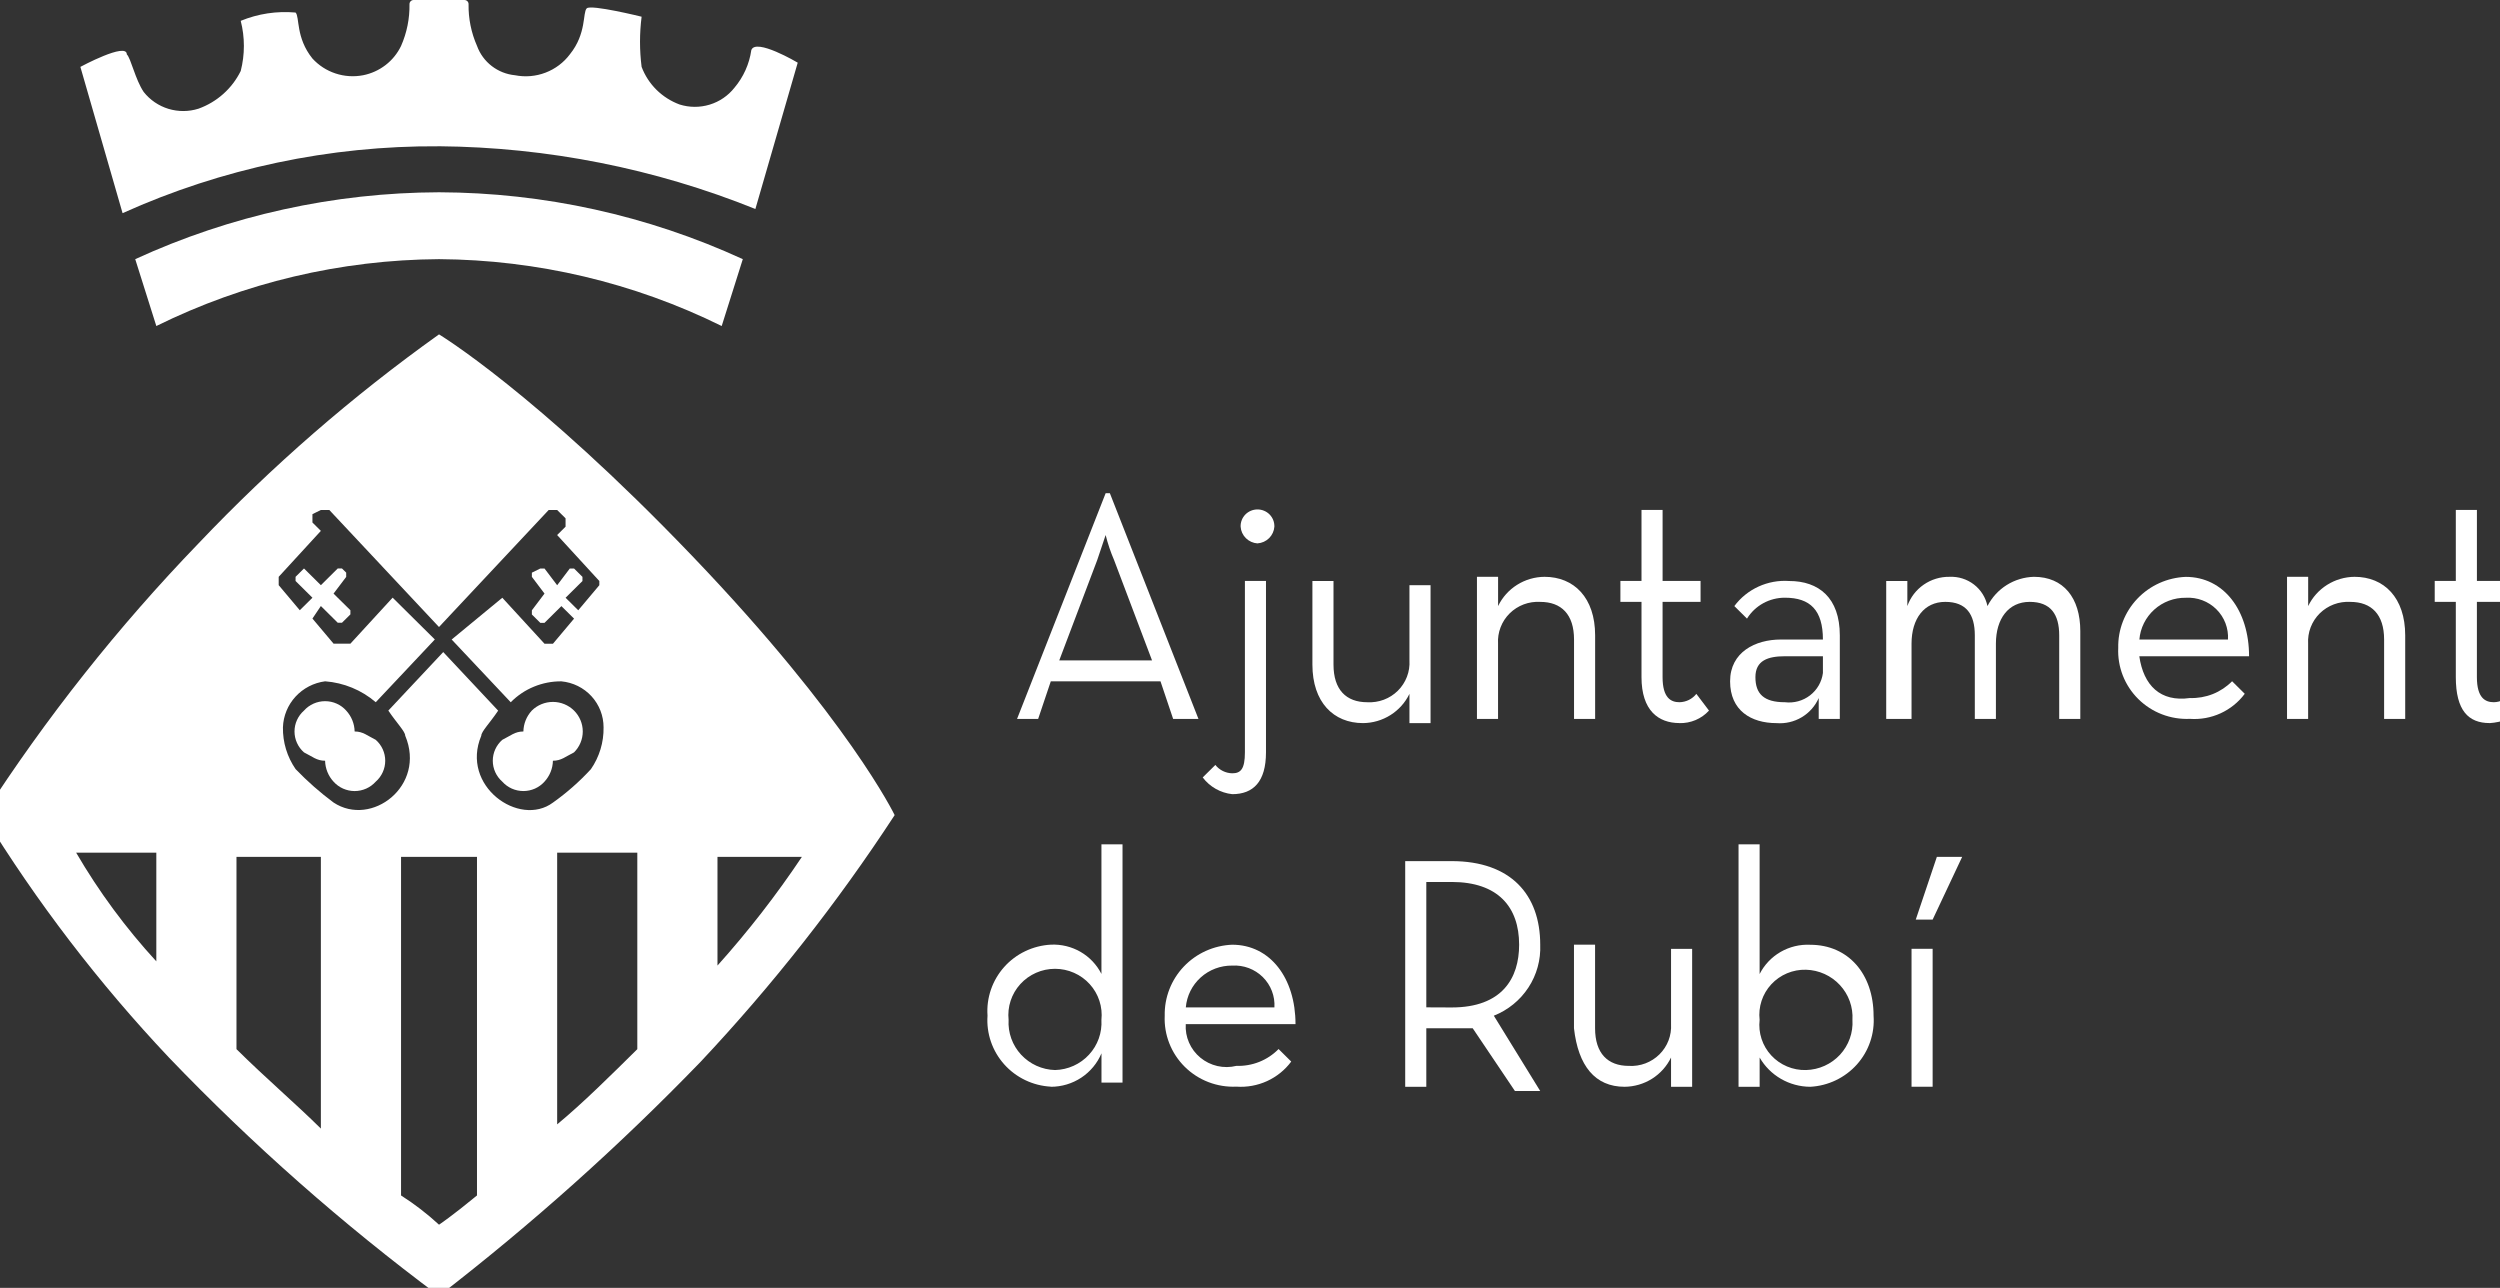 <svg width="132" height="68" viewBox="0 0 132 68" fill="none" xmlns="http://www.w3.org/2000/svg">
<rect x="0" y="0" width="132" height="68" fill="#333333" stroke="none"/>
<g clip-path="url(#clip0_4273_15584)">
<path d="M55.928 34.87L57.933 29.573L58.378 28.249C58.491 28.701 58.639 29.144 58.824 29.573L60.828 34.87H55.928ZM53.7 37.96H54.814L55.482 35.974H61.274L61.942 37.96H63.279L58.601 26.042H58.378L53.7 37.96Z" fill="white"/>
<path d="M65.062 41.932C66.176 41.932 66.844 41.271 66.844 39.725V30.674H65.731V39.726C65.731 40.609 65.508 40.83 65.063 40.83C64.89 40.827 64.721 40.785 64.567 40.709C64.412 40.633 64.277 40.523 64.171 40.389L63.503 41.048C63.688 41.294 63.921 41.499 64.19 41.651C64.458 41.803 64.755 41.899 65.062 41.932ZM66.399 28.69C66.629 28.674 66.846 28.576 67.009 28.414C67.172 28.252 67.271 28.037 67.287 27.809C67.29 27.69 67.27 27.573 67.227 27.462C67.184 27.352 67.119 27.251 67.036 27.166C66.953 27.081 66.853 27.014 66.743 26.968C66.633 26.922 66.515 26.898 66.396 26.898C66.276 26.898 66.158 26.922 66.048 26.968C65.938 27.014 65.838 27.081 65.755 27.166C65.672 27.251 65.607 27.352 65.564 27.462C65.521 27.573 65.501 27.69 65.505 27.809C65.52 28.038 65.619 28.253 65.783 28.416C65.947 28.578 66.165 28.676 66.396 28.692" fill="white"/>
<path d="M71.968 38.18C72.482 38.176 72.984 38.029 73.417 37.756C73.851 37.483 74.198 37.095 74.419 36.636V38.18H75.533V30.897H74.419V34.87C74.437 35.165 74.392 35.46 74.286 35.735C74.18 36.011 74.017 36.262 73.806 36.471C73.596 36.679 73.343 36.841 73.064 36.946C72.786 37.05 72.488 37.095 72.191 37.078C71.077 37.078 70.409 36.416 70.409 35.092V30.677H69.295V35.091C69.295 37.077 70.409 38.18 71.968 38.18Z" fill="white"/>
<path d="M77.983 37.96H79.097V33.987C79.079 33.692 79.125 33.397 79.231 33.121C79.336 32.845 79.5 32.595 79.711 32.386C79.921 32.178 80.175 32.016 80.453 31.911C80.732 31.807 81.03 31.762 81.327 31.78C82.441 31.78 83.109 32.442 83.109 33.766V37.96H84.223V33.546C84.223 31.56 83.109 30.456 81.55 30.456C81.036 30.46 80.534 30.607 80.101 30.88C79.667 31.153 79.32 31.542 79.099 32.001V30.456H77.983V37.96Z" fill="white"/>
<path d="M88.676 38.181C88.969 38.188 89.259 38.133 89.528 38.019C89.797 37.904 90.039 37.734 90.235 37.519L89.567 36.636C89.461 36.771 89.326 36.88 89.172 36.957C89.018 37.033 88.848 37.074 88.676 37.077C88.231 37.077 87.784 36.857 87.784 35.753V31.78H89.79V30.674H87.785V26.925H86.671V30.674H85.557V31.778H86.671V35.751C86.671 37.516 87.563 38.178 88.676 38.178" fill="white"/>
<path d="M96.25 34.65V35.533C96.19 36.001 95.945 36.426 95.57 36.715C95.194 37.005 94.718 37.135 94.245 37.078C93.131 37.078 92.686 36.636 92.686 35.753C92.686 34.87 93.354 34.65 94.245 34.65H96.25ZM96.25 33.767H94.023C92.686 33.767 91.349 34.428 91.349 35.974C91.349 37.52 92.463 38.181 93.8 38.181C94.264 38.218 94.729 38.11 95.128 37.872C95.528 37.635 95.842 37.28 96.028 36.857V37.961H97.142V33.546C97.142 31.56 96.028 30.677 94.469 30.677C93.913 30.638 93.356 30.739 92.849 30.971C92.343 31.202 91.904 31.556 91.573 32.001L92.241 32.663C92.451 32.324 92.746 32.044 93.097 31.851C93.448 31.658 93.844 31.557 94.245 31.559C95.582 31.559 96.25 32.221 96.25 33.767Z" fill="white"/>
<path d="M99.815 37.96H100.929V33.987C100.929 32.663 101.597 31.779 102.711 31.779C103.825 31.779 104.27 32.441 104.27 33.545V37.959H105.384V33.987C105.384 32.663 106.052 31.779 107.166 31.779C108.281 31.779 108.726 32.441 108.726 33.545V37.959H109.84V33.325C109.84 31.56 108.948 30.456 107.389 30.456C106.878 30.47 106.38 30.621 105.948 30.893C105.517 31.165 105.168 31.548 104.938 32.001C104.845 31.549 104.592 31.145 104.225 30.862C103.858 30.579 103.401 30.435 102.936 30.456C102.448 30.448 101.97 30.594 101.57 30.871C101.17 31.148 100.868 31.544 100.708 32.001V30.677H99.592V37.96H99.815Z" fill="white"/>
<path d="M112.959 33.769C113.009 33.162 113.29 32.597 113.745 32.187C114.2 31.777 114.795 31.554 115.409 31.562C115.707 31.544 116.004 31.589 116.283 31.694C116.561 31.798 116.814 31.96 117.024 32.169C117.235 32.377 117.398 32.628 117.504 32.904C117.609 33.18 117.655 33.474 117.637 33.769H112.959ZM112.959 34.652H118.751C118.751 32.224 117.414 30.459 115.407 30.459C114.436 30.497 113.518 30.911 112.852 31.612C112.185 32.313 111.823 33.245 111.843 34.208C111.82 34.706 111.903 35.203 112.085 35.668C112.267 36.133 112.545 36.555 112.901 36.908C113.257 37.26 113.683 37.536 114.152 37.716C114.622 37.897 115.124 37.978 115.627 37.956C116.183 37.995 116.74 37.894 117.246 37.663C117.753 37.431 118.192 37.077 118.523 36.632L117.855 35.97C117.566 36.263 117.219 36.493 116.836 36.646C116.453 36.798 116.041 36.87 115.628 36.856C114.069 37.077 113.178 36.194 112.955 34.649" fill="white"/>
<path d="M120.755 37.96H121.869V33.987C121.852 33.692 121.897 33.397 122.003 33.121C122.109 32.845 122.272 32.595 122.483 32.386C122.694 32.178 122.947 32.016 123.226 31.911C123.504 31.807 123.802 31.762 124.099 31.78C125.213 31.78 125.881 32.442 125.881 33.766V37.96H126.995V33.546C126.995 31.56 125.881 30.456 124.322 30.456C123.808 30.46 123.306 30.607 122.873 30.88C122.44 31.153 122.092 31.542 121.871 32.001V30.456H120.755V37.96Z" fill="white"/>
<path d="M131.449 38.181C132.096 38.138 132.715 37.907 133.231 37.519L132.563 36.636C132.457 36.771 132.322 36.88 132.168 36.957C132.014 37.033 131.844 37.074 131.672 37.077C131.227 37.077 130.78 36.857 130.78 35.753V31.78H132.786V30.674H130.781V26.925H129.667V30.674H128.553V31.778H129.667V35.751C129.667 37.516 130.335 38.178 131.449 38.178" fill="white"/>
<path d="M55.705 56.498C55.367 56.489 55.034 56.412 54.727 56.273C54.419 56.133 54.143 55.934 53.914 55.687C53.686 55.44 53.51 55.151 53.396 54.835C53.283 54.519 53.234 54.184 53.254 53.85C53.218 53.51 53.254 53.166 53.361 52.84C53.467 52.515 53.642 52.215 53.873 51.961C54.104 51.706 54.386 51.503 54.702 51.364C55.017 51.224 55.359 51.153 55.705 51.153C56.05 51.153 56.391 51.224 56.707 51.364C57.023 51.503 57.305 51.706 57.536 51.961C57.767 52.215 57.942 52.515 58.048 52.84C58.155 53.166 58.191 53.51 58.155 53.85C58.175 54.185 58.128 54.52 58.015 54.836C57.902 55.152 57.726 55.442 57.497 55.689C57.269 55.937 56.992 56.136 56.684 56.275C56.376 56.414 56.043 56.49 55.705 56.498ZM55.485 57.382C56.057 57.382 56.616 57.214 57.092 56.9C57.567 56.586 57.939 56.139 58.158 55.616V57.161H59.269V44.581H58.156V51.423C57.909 50.937 57.526 50.532 57.052 50.258C56.578 49.984 56.033 49.852 55.485 49.878C55.016 49.903 54.556 50.02 54.133 50.223C53.709 50.425 53.331 50.709 53.02 51.058C52.709 51.407 52.471 51.814 52.32 52.255C52.169 52.696 52.108 53.162 52.141 53.627C52.108 54.091 52.169 54.558 52.32 54.999C52.471 55.44 52.709 55.846 53.02 56.195C53.331 56.544 53.709 56.828 54.133 57.031C54.556 57.234 55.016 57.351 55.485 57.376" fill="white"/>
<path d="M62.611 53.191C62.662 52.584 62.943 52.019 63.398 51.609C63.853 51.199 64.447 50.976 65.062 50.983C65.359 50.966 65.657 51.011 65.935 51.115C66.213 51.22 66.466 51.382 66.677 51.591C66.887 51.799 67.051 52.05 67.156 52.326C67.262 52.602 67.307 52.896 67.289 53.191H62.611ZM62.611 54.074H68.403C68.403 51.646 67.067 49.881 65.059 49.881C64.089 49.919 63.172 50.333 62.506 51.033C61.84 51.734 61.478 52.665 61.497 53.627C61.474 54.125 61.557 54.622 61.739 55.087C61.921 55.552 62.199 55.974 62.555 56.327C62.911 56.68 63.337 56.955 63.807 57.136C64.276 57.316 64.778 57.398 65.281 57.375C65.837 57.414 66.394 57.313 66.901 57.082C67.407 56.85 67.846 56.496 68.177 56.051L67.509 55.389C67.221 55.683 66.874 55.914 66.49 56.067C66.106 56.22 65.694 56.292 65.281 56.278C64.952 56.359 64.609 56.362 64.278 56.287C63.948 56.211 63.64 56.06 63.38 55.845C63.119 55.63 62.914 55.358 62.78 55.049C62.645 54.741 62.587 54.406 62.608 54.071" fill="white"/>
<path d="M75.309 53.188V46.568H76.646C79.097 46.568 80.21 47.892 80.21 49.881C80.21 51.646 79.319 53.194 76.646 53.194L75.309 53.188ZM78.874 53.629C79.623 53.333 80.262 52.813 80.701 52.141C81.14 51.47 81.358 50.68 81.324 49.881C81.324 47.232 79.765 45.467 76.646 45.467H74.195V57.382H75.309V54.292H77.759L79.988 57.605H81.323L78.874 53.629Z" fill="white"/>
<path d="M85.78 57.382C86.293 57.377 86.796 57.23 87.229 56.957C87.662 56.684 88.009 56.296 88.231 55.837V57.382H89.345V50.099H88.231V54.071C88.249 54.366 88.203 54.661 88.098 54.937C87.992 55.212 87.829 55.463 87.618 55.672C87.407 55.88 87.154 56.042 86.876 56.147C86.597 56.252 86.3 56.297 86.002 56.279C84.888 56.279 84.22 55.617 84.22 54.293V49.878H83.106V54.292C83.329 56.278 84.22 57.382 85.78 57.382Z" fill="white"/>
<path d="M95.359 56.498C95.015 56.508 94.673 56.443 94.357 56.31C94.04 56.177 93.756 55.979 93.524 55.728C93.291 55.477 93.116 55.179 93.01 54.855C92.904 54.531 92.869 54.188 92.908 53.85C92.869 53.512 92.904 53.169 93.01 52.845C93.116 52.521 93.291 52.223 93.524 51.972C93.756 51.721 94.04 51.523 94.357 51.389C94.673 51.257 95.015 51.192 95.359 51.202C95.697 51.211 96.029 51.288 96.337 51.427C96.644 51.567 96.921 51.766 97.149 52.013C97.377 52.26 97.554 52.549 97.667 52.865C97.781 53.181 97.829 53.516 97.809 53.85C97.83 54.185 97.782 54.52 97.669 54.836C97.556 55.152 97.38 55.443 97.152 55.69C96.923 55.937 96.646 56.136 96.338 56.275C96.03 56.414 95.697 56.49 95.359 56.498ZM95.581 57.382C96.051 57.357 96.51 57.24 96.933 57.037C97.357 56.834 97.735 56.55 98.046 56.202C98.358 55.853 98.596 55.446 98.746 55.005C98.897 54.564 98.958 54.097 98.925 53.633C98.925 51.425 97.588 49.884 95.581 49.884C95.032 49.857 94.488 49.989 94.013 50.263C93.538 50.538 93.154 50.943 92.908 51.429V44.581H91.795V57.382H92.909V55.837C93.177 56.304 93.566 56.693 94.035 56.964C94.503 57.235 95.036 57.379 95.579 57.382" fill="white"/>
<path d="M100.929 57.381H102.043V50.098H100.929V57.381ZM101.152 48.556H102.043L103.602 45.243H102.266L101.152 48.556Z" fill="white"/>
<path d="M8.254 17.214C12.893 14.924 17.998 13.716 23.18 13.683C28.362 13.716 33.468 14.924 38.106 17.214L39.22 13.683C34.193 11.374 28.721 10.169 23.18 10.152C17.639 10.169 12.167 11.374 7.14 13.683L8.254 17.214Z" fill="white"/>
<path d="M37.883 45.243H42.339C40.993 47.258 39.504 49.175 37.883 50.981V45.243ZM33.65 55.395C32.314 56.719 30.754 58.264 29.418 59.367V45.022H33.65V55.395ZM23.848 33.766L26.967 37.079C27.314 36.726 27.73 36.446 28.189 36.257C28.649 36.067 29.142 35.971 29.64 35.975C30.251 36.032 30.818 36.312 31.23 36.761C31.642 37.211 31.87 37.797 31.868 38.404C31.882 39.191 31.649 39.962 31.2 40.612C30.596 41.268 29.925 41.86 29.196 42.377C27.414 43.701 24.295 41.494 25.412 38.846C25.412 38.626 25.857 38.184 26.303 37.522L23.403 34.429L20.504 37.519C20.949 38.18 21.395 38.622 21.395 38.843C22.509 41.491 19.613 43.698 17.611 42.373C16.895 41.841 16.225 41.251 15.607 40.608C15.159 39.959 14.925 39.187 14.939 38.401C14.96 37.8 15.196 37.227 15.604 36.782C16.012 36.338 16.566 36.051 17.167 35.973C18.154 36.048 19.091 36.435 19.84 37.077L22.959 33.764L20.731 31.556L18.503 33.984H17.611L16.497 32.66L16.942 31.998L17.833 32.881H18.056L18.501 32.44V32.22L17.611 31.343L18.279 30.46V30.235L18.056 30.015H17.833L16.942 30.898L16.051 30.015L15.606 30.456V30.677L16.497 31.56L15.829 32.221L14.715 30.897V30.456L16.942 28.03L16.497 27.589V27.148L16.942 26.927H17.387L23.179 33.106L28.971 26.927H29.417L29.862 27.368V27.809L29.417 28.25L31.645 30.678V30.899L30.531 32.223L29.863 31.561L30.754 30.678V30.458L30.309 30.017H30.086L29.418 30.9L28.75 30.017H28.528L28.083 30.237V30.458L28.75 31.341L28.083 32.224V32.445L28.528 32.886H28.75L29.642 32.003L30.31 32.664L29.196 33.989H28.75L26.522 31.561L23.848 33.766ZM16.942 45.243V59.589C15.605 58.265 14.046 56.94 12.486 55.395V45.243H16.942ZM21.175 45.243H25.185V63.12C23.848 64.223 23.18 64.664 23.18 64.664C22.559 64.091 21.889 63.575 21.175 63.12L21.175 45.243ZM8.254 50.76C6.64 49.003 5.22 47.079 4.021 45.022H8.254V50.76ZM47.237 43.036C47.237 43.036 44.792 37.96 36.546 29.352C28.301 20.745 23.18 17.655 23.18 17.655C18.6 20.922 14.348 24.618 10.482 28.691C6.233 33.095 2.428 37.9 -0.88 43.036C1.935 47.626 5.22 51.917 8.922 55.84C13.313 60.419 18.081 64.627 23.178 68.42C28.079 64.637 32.697 60.506 36.994 56.061C40.787 52.024 44.215 47.666 47.239 43.036" fill="white"/>
<path d="M28.749 41.271C29.027 40.968 29.186 40.576 29.194 40.167C29.639 40.167 29.862 39.946 30.308 39.726C30.604 39.433 30.77 39.036 30.77 38.622C30.77 38.208 30.604 37.811 30.308 37.518C30.013 37.226 29.612 37.061 29.194 37.061C28.776 37.061 28.375 37.226 28.08 37.518C27.801 37.821 27.643 38.213 27.635 38.622C27.189 38.622 26.967 38.843 26.521 39.063C26.363 39.202 26.237 39.371 26.15 39.562C26.064 39.752 26.019 39.958 26.019 40.167C26.019 40.376 26.064 40.582 26.15 40.772C26.237 40.962 26.363 41.132 26.521 41.271C26.66 41.427 26.832 41.552 27.024 41.638C27.216 41.723 27.424 41.767 27.635 41.767C27.845 41.767 28.053 41.723 28.246 41.638C28.438 41.552 28.609 41.427 28.749 41.271Z" fill="white"/>
<path d="M17.611 41.271C17.332 40.969 17.174 40.576 17.165 40.167C16.72 40.167 16.497 39.947 16.051 39.726C15.894 39.588 15.767 39.418 15.681 39.227C15.594 39.037 15.55 38.831 15.55 38.622C15.55 38.414 15.594 38.207 15.681 38.017C15.767 37.827 15.894 37.657 16.051 37.519C16.191 37.362 16.362 37.237 16.554 37.152C16.747 37.066 16.955 37.022 17.165 37.022C17.376 37.022 17.584 37.066 17.776 37.152C17.968 37.237 18.14 37.362 18.279 37.519C18.558 37.821 18.716 38.213 18.725 38.622C19.17 38.622 19.393 38.843 19.839 39.063C19.997 39.202 20.123 39.372 20.209 39.562C20.296 39.752 20.34 39.959 20.34 40.167C20.34 40.376 20.296 40.582 20.209 40.772C20.123 40.963 19.997 41.133 19.839 41.271C19.699 41.427 19.528 41.552 19.336 41.638C19.143 41.723 18.935 41.768 18.725 41.768C18.514 41.768 18.306 41.723 18.114 41.638C17.922 41.552 17.75 41.427 17.611 41.271Z" fill="white"/>
<path d="M23.18 7.724C17.418 7.686 11.716 8.89 6.472 11.255L4.244 3.531C4.244 3.531 6.695 2.207 6.695 2.869C6.918 3.09 7.14 4.193 7.587 4.855C7.92 5.278 8.377 5.589 8.894 5.747C9.412 5.904 9.966 5.902 10.482 5.738C11.457 5.387 12.256 4.673 12.71 3.749C12.933 2.88 12.933 1.969 12.71 1.1C13.625 0.724 14.619 0.573 15.606 0.662C15.829 0.882 15.606 1.986 16.497 3.09C16.828 3.453 17.248 3.725 17.717 3.879C18.185 4.034 18.686 4.066 19.171 3.973C19.603 3.888 20.01 3.703 20.358 3.435C20.706 3.167 20.986 2.822 21.175 2.428C21.482 1.732 21.634 0.98 21.621 0.221C21.62 0.191 21.625 0.162 21.637 0.135C21.648 0.108 21.664 0.084 21.685 0.063C21.706 0.042 21.731 0.026 21.758 0.015C21.785 0.005 21.815 -0.001 21.844 6.43892e-05H24.518C24.547 -0.001 24.576 0.005 24.604 0.016C24.631 0.027 24.656 0.043 24.677 0.063C24.697 0.084 24.714 0.108 24.725 0.136C24.736 0.163 24.741 0.192 24.74 0.221C24.728 0.98 24.881 1.732 25.188 2.428C25.341 2.847 25.61 3.215 25.965 3.488C26.32 3.761 26.745 3.93 27.193 3.973C27.732 4.079 28.29 4.032 28.802 3.836C29.315 3.641 29.761 3.306 30.089 2.869C30.98 1.765 30.757 0.662 30.98 0.441C31.204 0.221 33.877 0.882 33.877 0.882C33.765 1.762 33.765 2.651 33.877 3.531C34.048 3.985 34.315 4.397 34.661 4.74C35.007 5.082 35.423 5.347 35.881 5.517C36.397 5.68 36.951 5.683 37.469 5.525C37.987 5.368 38.443 5.056 38.777 4.634C39.255 4.067 39.564 3.379 39.669 2.648C39.891 1.986 42.12 3.309 42.12 3.309L39.884 11.035C34.576 8.896 28.906 7.772 23.176 7.722" fill="white"/>
</g>
<defs>
<clipPath id="clip0_4273_15584">
<rect width="132" height="68" fill="white"/>
</clipPath>
</defs>
</svg>
